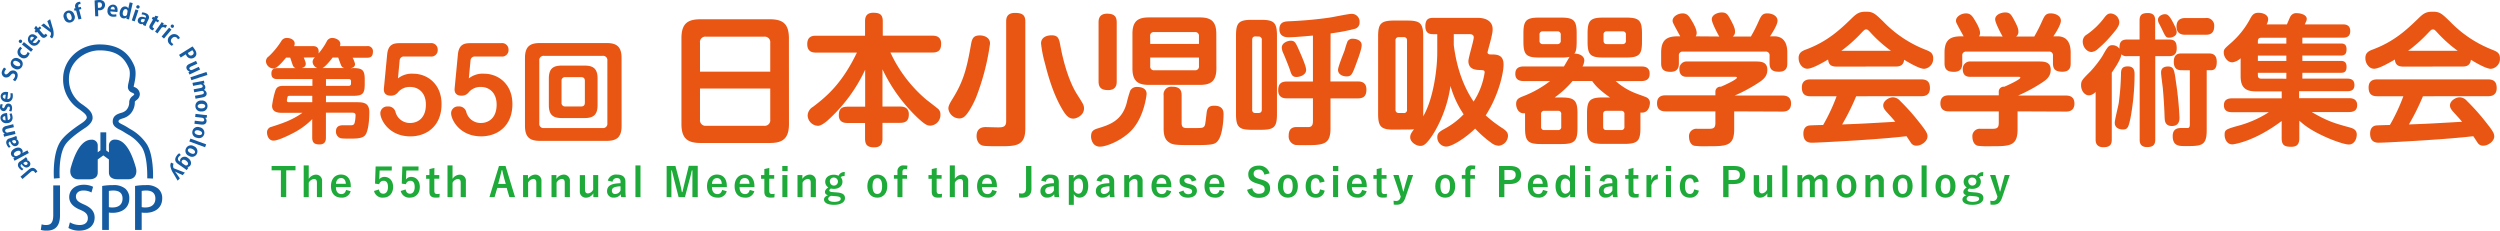 <svg viewBox="0 0 935.15 86.27" xmlns="http://www.w3.org/2000/svg"><path d="m132.06 25.47c3.57 0 4.37.75 4.37 4.37v1.59c0 3.62-.76 4.41-4.37 4.41h-10.13v2.4h11.64c2.69 0 4.58.38 4.58 3.78 0 2.14-.25 7.39-1.77 8.78-1.13 1.05-3.44 1.05-5.84 1.05-2.94 0-3.15-.13-3.57-.34a2.55 2.55 0 0 1 -1.3-2.35c0-2.31 1.93-2.31 2.86-2.31h2.81c1.09 0 1.26-.55 1.43-1.43a13.94 13.94 0 0 0 .23-2.22c0-.8-.29-1.05-1.38-1.05h-9.71v9.32c0 .93-.12 2.56-2.39 2.56-1.81 0-2.73-.58-2.73-2.56v-6.89a28.21 28.21 0 0 1 -7.59 5.42c-.42.21-5 2.6-6.88 2.6s-2.44-1.93-2.44-3.06a2.07 2.07 0 0 1 1.68-2.1c4.07-1.31 7.69-2.48 11.59-5.25h-7.81c-1.85 0-3.57-.47-3.57-2.65a33.14 33.14 0 0 1 1.23-5.63c.63-1.8 1.89-1.8 3.65-1.8h10.21v-2.53h-13.12c-1.13 0-2.22-.33-2.22-2 0-1.05.29-2.1 2.22-2.1h6.85a1.61 1.61 0 0 1 -1-.93c-.21-.42-.88-2.6-1.05-3h-1.54c-2.44 3-3.74 4.07-4.87 4.07a2.89 2.89 0 0 1 -2.65-2.68 2.23 2.23 0 0 1 1.05-1.85 29.6 29.6 0 0 0 4.7-5.72 2.27 2.27 0 0 1 2.1-1.17c1.56 0 2.9.84 2.9 2.06a2 2 0 0 1 -.25 1h7c.75 0 2.52 0 2.18 2.73a24.93 24.93 0 0 0 3-4.37 2.22 2.22 0 0 1 2.15-1.42c1.21 0 3 .79 3 2.22a2.55 2.55 0 0 1 -.17.84h10.12a1.91 1.91 0 0 1 2.23 2.15c0 2.14-1.43 2.18-2.23 2.18h-5.37a8.46 8.46 0 0 1 .92 2.35c0 1.22-1.18 1.47-1.68 1.6zm-15.25 12.77v-2.4h-8.45c-.63 0-.71.21-.79.38a11.09 11.09 0 0 0 -.26 1.43c0 .59.59.59.8.59zm-3.19-16.72c.75 1.81.75 2.06.75 2.39 0 1.14-1.13 1.43-1.55 1.56h5.88a2.68 2.68 0 0 1 -1.77-2.31 2.15 2.15 0 0 1 .89-1.68c-.21 0-.42 0-.84 0zm15.2 3.95a1.8 1.8 0 0 1 -1.3-1.22c-.17-.38-.88-2.31-1-2.73h-2.1c-1 1.34-2.65 3.36-3.82 3.95zm-6.89 4.11v2.53h8.53a.77.77 0 0 0 .84-.84v-.84a.76.76 0 0 0 -.84-.85z" fill="#e95513"/><path d="m144.82 20.39c.38-3.87 2.44-4.25 4.79-4.25h11.39a2.41 2.41 0 0 1 2.73 2.48 2.39 2.39 0 0 1 -2.73 2.52h-9.78a1.55 1.55 0 0 0 -1.73 1.51l-.63 6.68a8.33 8.33 0 0 1 5.72-1.76c5.12 0 10.58 3.7 10.58 11.38 0 8.28-5.67 12.06-11.63 12.06-8.15 0-11.26-6.3-11.26-8.65a2.56 2.56 0 0 1 2.77-2.53 2.72 2.72 0 0 1 2.9 2.06 5.53 5.53 0 0 0 5.49 4.11c3.11 0 5.88-2.1 5.88-6.85s-3.06-6.63-5.84-6.63a5.69 5.69 0 0 0 -4.74 2.18 3.26 3.26 0 0 1 -2.52 1.09c-1.18 0-2.82-.38-2.61-2.73z" fill="#e95513"/><path d="m171.28 20.39c.38-3.87 2.44-4.25 4.79-4.25h11.42a2.41 2.41 0 0 1 2.73 2.48 2.39 2.39 0 0 1 -2.73 2.52h-9.78a1.55 1.55 0 0 0 -1.71 1.51l-.63 6.68a8.33 8.33 0 0 1 5.72-1.76c5.12 0 10.58 3.7 10.58 11.38-.02 8.28-5.67 12.05-11.67 12.05-8.15 0-11.26-6.3-11.26-8.65a2.56 2.56 0 0 1 2.77-2.53 2.72 2.72 0 0 1 2.9 2.06 5.53 5.53 0 0 0 5.48 4.12c3.11 0 5.88-2.1 5.88-6.85s-3.07-6.63-5.84-6.63a5.69 5.69 0 0 0 -4.74 2.18 3.26 3.26 0 0 1 -2.53 1.09c-1.17 0-2.81-.38-2.6-2.73z" fill="#e95513"/><path d="m232.52 47.06c0 4.45-2 5.63-5.63 5.63h-24.89c-3.65 0-5.63-1.18-5.63-5.63v-25.33c0-4.33 1.85-5.63 5.63-5.63h24.87c3.78 0 5.63 1.3 5.63 5.63zm-5.33-24.36a1.61 1.61 0 0 0 -1.81-1.81h-21.84a1.6 1.6 0 0 0 -1.81 1.81v23.39a1.58 1.58 0 0 0 1.81 1.81h21.84a1.61 1.61 0 0 0 1.81-1.81zm-3.66 16.59c0 3.74-1.64 4.87-4.87 4.87h-8.49c-3.23 0-4.87-1.09-4.87-4.87v-9.87c0-3.78 1.6-4.88 4.87-4.88h8.49c3.23 0 4.87 1.1 4.87 4.88zm-4.75-9c0-.93-.42-1.43-1.38-1.43h-5.93a1.27 1.27 0 0 0 -1.42 1.43v8.07a1.29 1.29 0 0 0 1.42 1.46h5.93c1 0 1.38-.54 1.38-1.46z" fill="#e95513"/><path d="m295.12 46.37c0 5.41-2.28 7.11-7.1 7.11h-26.02c-4.77 0-7.1-1.65-7.1-7.11v-32.06c0-5.45 2.27-7.1 7.1-7.1h26c4.77 0 7.1 1.65 7.1 7.1zm-7-19.55v-10.82a2.06 2.06 0 0 0 -2.33-2.28h-21.67a2 2 0 0 0 -2.28 2.28v10.82zm-26.28 6.31v11.6a2.08 2.08 0 0 0 2.28 2.33h21.67a2.09 2.09 0 0 0 2.33-2.33v-11.6z" fill="#e95513"/><path d="m336.73 39.86c.74 0 3.23 0 3.23 2.91 0 2.17-.95 3.18-3.23 3.18h-6.63v5.78c0 1.16-.05 3.39-3.07 3.39-2.7 0-3.45-1.06-3.45-3.39v-5.73h-6.58c-.8 0-3.23 0-3.23-2.91 0-2.34 1.06-3.18 3.23-3.18h6.62v-13.83a59 59 0 0 1 -12.13 17.17c-1.54 1.53-3.92 3.81-5.51 3.81a4 4 0 0 1 -3.87-3.92 3.91 3.91 0 0 1 2-3.18c5.09-3.87 10.81-8.63 16.43-20.29h-15.29c-.85 0-3.29 0-3.29-3.13 0-3 2-3.18 3.29-3.18h18.33v-5.36c0-1.43.32-3.23 3.08-3.23 2.44 0 3.55.68 3.55 3.23v5.35h18.6c.79 0 3.23 0 3.23 3 0 2.39-1 3.29-3.23 3.29h-15.74a51.34 51.34 0 0 0 13.62 17.8c.53.37 4.19 3.23 4.4 3.45a2.87 2.87 0 0 1 .69 2 4 4 0 0 1 -3.78 4.11c-1.06 0-1.91-.32-4.5-2.7a61 61 0 0 1 -13.4-18.38v13.94z" fill="#e95513"/><path d="m370.33 16.33a89.33 89.33 0 0 1 -5.25 20.19c-.79 1.91-2.75 5.83-4.39 7.15a3 3 0 0 1 -1.86.64 4.2 4.2 0 0 1 -4.08-3.66c0-.9.32-1.69 1.48-3.55 4.09-6.57 5.36-11.13 7-20.56.42-2.28.95-3.29 3.39-3.29.32 0 3.71.11 3.71 3.08zm13.2 31.74c0 6.63-3.55 6.63-9.91 6.63-1.33 0-4.51 0-5.62-.16-2.12-.27-2.7-2.34-2.7-3.61 0-3.39 2.65-3.39 3.49-3.39.27 0 3.71.11 4.4.11 1.91 0 3.18-.11 3.18-2.33v-37.21c0-1.06.06-3.28 3.29-3.28 3 0 3.87 1 3.87 3.28zm13.09-31.07c1.48 8 3.76 14.21 6 17.86.38.64 2.18 3.39 2.44 4a3.45 3.45 0 0 1 .43 1.69c0 2.6-2.81 3.82-4 3.82-1.75 0-2.92-1.22-4.72-4.51-3.23-5.83-5-12.66-5.88-16.11a46 46 0 0 1 -1.48-7.47c0-3 3.44-3.07 3.76-3.07 2.7-.06 2.97 1.26 3.45 3.79z" fill="#e95513"/><path d="m410.72 48c4.45-1.37 9-2.86 10.76-9.59a38.39 38.39 0 0 1 1.32-4.55 2.78 2.78 0 0 1 2.6-1.33c.47 0 3.5 0 3.5 2.6 0 .16-.75 7.89-5.09 13-3.61 4.24-9.86 6.73-12.35 6.73-3.07 0-3.34-3.34-3.34-3.66 0-1.86.53-2.6 2.6-3.2zm7-17.59c0 .85 0 3.29-3.18 3.29-2.76 0-3.61-1.12-3.61-3.29v-22c0-.85 0-3.29 3.18-3.29 2.81 0 3.61 1.17 3.61 3.29zm37.28-4.81c0 4.82-2.12 6.15-6.15 6.15h-19.11c-4 0-6.14-1.33-6.14-6.15v-12.93c0-4.77 2.06-6.15 6.14-6.15h19.08c4.08 0 6.15 1.38 6.15 6.15zm-24.75-9.17h18.23v-2.86a1.38 1.38 0 0 0 -1.57-1.57h-15.15a1.35 1.35 0 0 0 -1.54 1.54zm0 5.09v3.18a1.39 1.39 0 0 0 1.54 1.59h15.15a1.39 1.39 0 0 0 1.54-1.59v-3.18zm11.75 24.59c0 1.8 1.16 1.8 2.22 1.8 4.88 0 5.41 0 5.89-.32.68-.47.68-.63 1.16-4.71.21-1.86.37-3.34 2.92-3.34 3.49 0 3.49 2.33 3.49 3.23 0 2.55-.47 7.21-1.74 9.33s-2.34 2.17-10.55 2.17c-6.15 0-6.73-.21-7.9-.9-1.53-.9-2.22-2.44-2.22-5.25v-12.4a2.87 2.87 0 0 1 3.18-3.28c2.86 0 3.55 1.27 3.55 3.28z" fill="#e95513"/><path d="m477.66 42.61c0 4.88-1 5.94-5.94 5.94h-3.44c-4.83 0-5.94-1-5.94-5.94v-29.25c0-4.82 1-5.94 5.94-5.94h3.44c4.88 0 5.94 1.06 5.94 5.94zm-8-29c-.9 0-1.27.48-1.27 1.33v26.06a1.12 1.12 0 0 0 1.27 1.27h1c1 0 1.33-.47 1.33-1.27v-26a1.16 1.16 0 0 0 -1.33-1.33zm28 16.86h10.23c.9 0 3.23.05 3.23 3 0 2.27-.85 3.33-3.23 3.33h-10.2v11.2c0 6-2.55 6.3-9.33 6.3-.85 0-3.28 0-3.87-.1a3.26 3.26 0 0 1 -2.44-3.5c0-3.18 2.18-3.18 3.18-3.18.69 0 3.82.05 4.46 0 1.37-.16 1.43-1.32 1.43-2.44v-8.3h-9.75c-.8 0-3.24 0-3.24-3 0-2.33 1-3.28 3.24-3.28h9.75v-17.19c-.27 0-6.63.63-9 .63-.85 0-3.55 0-3.55-3s2.38-2.92 4-3c4.88-.21 9.76-.64 14.58-1.33 1.32-.16 7.21-1.43 8.42-1.43a2.94 2.94 0 0 1 3 3.13 2.4 2.4 0 0 1 -1.85 2.49 75.28 75.28 0 0 1 -9 1.7zm-11.21-10.47c.64 1.48 2.12 4.87 2.12 6.14 0 2-2.49 2.65-3.6 2.65-1.64 0-1.91-.95-2.49-2.75-.53-1.49-1.27-3.34-2.33-5.88a5.79 5.79 0 0 1 -.69-2.34c0-1.85 2.33-2.59 3.28-2.59 1.7.04 1.86.57 3.71 4.77zm22.9-3.13c0 1.59-1.49 5.41-2.18 7.31-1.37 3.77-1.8 4.4-3.49 4.4-1.49 0-3.18-.79-3.18-2.44 0-1.21 2.12-6.3 2.49-7.36a33.2 33.2 0 0 1 1.06-3.29 2.17 2.17 0 0 1 2.06-1c1.17.04 3.24.51 3.24 2.42z" fill="#e95513"/><path d="m521.44 48.49c-4.83 0-5.94-1.05-5.94-5.93v-28.94c0-4.71 1-5.93 5.94-5.93h5c4.82 0 5.93 1.06 5.93 5.93v29.89c3.82-6.52 5.25-17.75 5.25-23.79v-6.94h-1.54c-.85 0-2.91 0-2.91-2.92 0-2.65 1.16-3.18 2.91-3.18h16.69c3.61 0 5.57 1.65 5.57 4.19 0 .64 0 1.64-1.33 6.41-.21.8-.58 2.12-.58 2.28 0 .8.8.8 1.17.8 2.22 0 4.82 0 4.82 3.81 0 3.18-1.86 11.5-6.68 19a47.16 47.16 0 0 0 6.34 4.83c1.43.95 2 1.69 2 2.81a3.87 3.87 0 0 1 -3.44 3.71 5 5 0 0 1 -2.92-1.17 42.26 42.26 0 0 1 -5.93-5.25c-3 3-8.43 6.73-10.87 6.73a3.44 3.44 0 0 1 -3.28-3.55c0-1.48.85-2.06 2.75-3.12a28 28 0 0 0 7.1-5.41 36.84 36.84 0 0 1 -4.92-10.6 48.19 48.19 0 0 1 -6 17.23c-3.13 5.08-4.3 5.19-5.3 5.19-1.59 0-3.77-1.43-3.77-3.23 0-1.12.59-1.86 1.43-3a17.66 17.66 0 0 1 -2.43.1zm4.87-33.28a1.15 1.15 0 0 0 -1.31-1.32h-1.75a1.15 1.15 0 0 0 -1.25 1.32v25.79a1.16 1.16 0 0 0 1.32 1.27h1.68a1.12 1.12 0 0 0 1.31-1.27zm17.49 1.7c.53 3.87 1.85 12.88 7.42 21.09a27.33 27.33 0 0 0 4.13-10.91c0-.85-.48-.85-2-.91-1.12-.05-4.08-.1-4.08-3.33 0-1.28 2-7.64 2-8.85 0-.9-.64-1.22-1.54-1.22h-5.93z" fill="#e95513"/><path d="m584.13 36.47c4.88 0 5.94 1.11 5.94 6v5.41c0 4.82-1 6-5.94 6h-7.73c-4.83 0-5.94-1.06-5.94-6v-5.53c-2.76.37-3.34-2.44-3.34-3.45 0-1.69.9-2.22 2.39-2.81a39.81 39.81 0 0 0 10.33-5.77h-9.84c-1.22 0-3.18-.21-3.18-2.7 0-2.12 1.32-2.76 3.18-2.76h15c.38-.58 1.81-3.13 2.12-3.6a13.56 13.56 0 0 1 -3.28.26h-8.06c-4.82 0-5.93-1-5.93-5.93v-3.08c0-4.87 1.06-5.93 5.93-5.93h8.06c4.87 0 5.93 1.06 5.93 5.93v3.08c0 3.28-.47 4-.9 4.5 1.7-.16 3.76.8 3.76 2.49a5.34 5.34 0 0 1 -.68 2.28h21.94c1.21 0 3.18.16 3.18 2.7 0 2.12-1.28 2.76-3.18 2.76h-9.54a24.45 24.45 0 0 0 7.76 4.68c.64.27 3.5 1.22 4 1.54a2.2 2.2 0 0 1 1.06 2c0 .27-.16 4-3.55 3.56v5.72c0 4.82-1 6-5.93 6h-8.11c-4.82 0-5.94-1.06-5.94-6v-5.37c0-4.87 1.06-6 5.94-6h2.65c-4.24-3-5.51-4.51-6.68-6.15h-7.31a36.82 36.82 0 0 1 -6.68 6.15zm-.31-23.47a1.15 1.15 0 0 0 -1.28-1.27h-5.4a1.12 1.12 0 0 0 -1.27 1.27v2.17a1.16 1.16 0 0 0 1.27 1.33h5.4a1.19 1.19 0 0 0 1.28-1.33zm.18 29.72a1.12 1.12 0 0 0 -1.27-1.27h-5a1.12 1.12 0 0 0 -1.27 1.27v4.66a1.12 1.12 0 0 0 1.27 1.27h5a1.12 1.12 0 0 0 1.27-1.27zm30.2-27.13c0 4.82-1 5.93-5.93 5.93h-8.48c-4.88 0-5.94-1-5.94-5.93v-3.08c0-4.87 1.06-5.93 5.94-5.93h8.48c4.87 0 5.93 1.06 5.93 5.93zm-6.57 27.13a1.12 1.12 0 0 0 -1.27-1.27h-5.46c-.9 0-1.22.47-1.22 1.27v4.66c0 .8.32 1.27 1.22 1.27h5.46a1.12 1.12 0 0 0 1.27-1.27zm.56-29.72a1.12 1.12 0 0 0 -1.27-1.27h-5.83a1.12 1.12 0 0 0 -1.27 1.27v2.17c0 .91.42 1.33 1.27 1.33h5.83a1.16 1.16 0 0 0 1.27-1.33z" fill="#e95513"/><path d="m648.69 41.66v6.68c0 6.36-2.92 6.36-10 6.36a32.69 32.69 0 0 1 -4.82-.16c-1.75-.38-2.07-2.44-2.07-3.29a2.76 2.76 0 0 1 3.08-3.07h4.34c1.86 0 2.44-.37 2.44-2.33v-4.19h-18.6c-1.38 0-3.23-.37-3.23-3 0-3 2.43-3 3.23-3h18.6v-1.37a1.84 1.84 0 0 1 2.07-1.85c2-.85 6-2.76 6-3.39 0-.32-.48-.32-.8-.32h-17.93c-.74 0-2.81 0-2.81-2.92a2.69 2.69 0 0 1 2.9-2.81h25.33c2.12 0 4.67 0 4.67 3.13 0 2.54-1.75 3.76-3 4.61a58.27 58.27 0 0 1 -9.22 5h17.86c1.16 0 3.23.21 3.23 3 0 3-2.49 3-3.23 3zm-5.57-28c-.16-.21-2.81-5-2.81-6.41 0-1.85 2.39-2.59 3.71-2.59 1.8 0 2.23.74 3.29 2.65 1.43 2.65 1.69 3.55 1.69 4.45a2.14 2.14 0 0 1 -.84 1.9h6.78a55.67 55.67 0 0 0 2.91-5.72c.9-1.94 1.33-2.94 3.24-2.94 1.59 0 3.81.79 3.81 2.76 0 1.53-2 4.61-2.81 5.82h1.54c3 0 4.93 1.81 4.93 6.1v3.92c0 1 0 3.23-3.07 3.23-2.5 0-3.56-.84-3.56-3.18v-2.82a1.37 1.37 0 0 0 -1.53-1.53h-30.9a1.36 1.36 0 0 0 -1.5 1.53v2.81c0 1-.06 3.23-3.08 3.23-2.38 0-3.55-.79-3.55-3.18v-4c0-4.66 2-6.1 6.15-6.1h1c-2.65-4.82-2.87-5.19-2.87-5.82 0-1.59 2-2.76 3.71-2.76s2.39.9 3.5 2.81c.64 1.06 1.8 3.13 1.8 4.45a2.42 2.42 0 0 1 -.37 1.32z" fill="#e95513"/><path d="m687 24.91c-2 0-3-.69-3.18-2.65-2.07 1.22-5.94 3.45-7.79 3.45-1.7 0-3.24-1.75-3.24-4 0-2 1.28-2.65 2.87-3.23 8-3 12.66-7.47 16.58-11.23 2.12-2.07 3-2.87 5.73-2.87s3.44.75 6.51 3.71a44.29 44.29 0 0 0 16 10.6c1.59.64 2.65 1.22 2.65 3.13a3.73 3.73 0 0 1 -3.39 3.92c-1.7 0-5.51-2.17-7.47-3.39-.27 2.28-1.81 2.54-3.24 2.54zm7.32 11.09a85.07 85.07 0 0 1 -5.25 10.55c7.53-.27 8.8-.37 19.88-1-.8-1-1.06-1.27-3.13-3.55-1.17-1.27-1.38-1.91-1.38-2.6 0-1.59 2-3 3.66-3a3.71 3.71 0 0 1 2.7 1.38 80.33 80.33 0 0 1 7.05 7.9c2.54 3.19 3.15 4.19 3.15 5.32 0 1.85-2.28 3.5-4.14 3.5a2.39 2.39 0 0 1 -2.12-1.17c-.21-.32-1.32-2-1.59-2.38-5.51.63-11.23 1.06-16.85 1.43-2.65.21-16.32 1-18.44 1-.85 0-3.29 0-3.29-3.39 0-.48 0-2.86 2.39-3.07.47-.05 4.18-.16 5-.16a69.51 69.51 0 0 0 5.04-10.76h-9.8c-2.2 0-3.2-1-3.2-3.3 0-3 2.49-3 3.23-3h41.44c2.18 0 3.24.9 3.24 3.28 0 3-2.49 3-3.24 3zm13-17a50.78 50.78 0 0 1 -7.79-7c-.79-.84-1-1-1.48-1s-.69.21-1.48 1a54.84 54.84 0 0 1 -7.79 7z" fill="#e95513"/><path d="m754.69 41.66v6.68c0 6.36-2.92 6.36-10 6.36a32.69 32.69 0 0 1 -4.82-.16c-1.75-.38-2.07-2.44-2.07-3.29a2.76 2.76 0 0 1 3.08-3.07h4.34c1.86 0 2.44-.37 2.44-2.33v-4.19h-18.6c-1.38 0-3.23-.37-3.23-3 0-3 2.43-3 3.23-3h18.6v-1.37a1.84 1.84 0 0 1 2.07-1.85c2-.85 6-2.76 6-3.39 0-.32-.48-.32-.8-.32h-17.93c-.74 0-2.81 0-2.81-2.92a2.69 2.69 0 0 1 2.9-2.81h25.33c2.12 0 4.67 0 4.67 3.13 0 2.54-1.75 3.76-3 4.61a58.27 58.27 0 0 1 -9.22 5h17.86c1.16 0 3.23.21 3.23 3 0 3-2.49 3-3.23 3zm-5.57-28c-.16-.21-2.81-5-2.81-6.41 0-1.85 2.39-2.59 3.71-2.59 1.8 0 2.23.74 3.29 2.65 1.43 2.65 1.69 3.55 1.69 4.45a2.14 2.14 0 0 1 -.84 1.9h6.78a55.67 55.67 0 0 0 2.91-5.72c.9-1.94 1.33-2.94 3.24-2.94 1.59 0 3.81.79 3.81 2.76 0 1.53-2 4.61-2.81 5.82h1.54c3 0 4.93 1.81 4.93 6.1v3.92c0 1 0 3.23-3.07 3.23-2.5 0-3.56-.84-3.56-3.18v-2.82a1.37 1.37 0 0 0 -1.53-1.53h-30.9a1.36 1.36 0 0 0 -1.5 1.53v2.81c0 1-.06 3.23-3.08 3.23-2.38 0-3.55-.79-3.55-3.18v-4c0-4.66 2-6.1 6.15-6.1h1c-2.65-4.82-2.87-5.19-2.87-5.82 0-1.59 2-2.76 3.71-2.76s2.39.9 3.5 2.81c.64 1.06 1.8 3.13 1.8 4.45a2.42 2.42 0 0 1 -.37 1.32z" fill="#e95513"/><path d="m795.66 21a2.51 2.51 0 0 1 -2.12-.69c-.22 1.8-2.23 4.88-3.61 6.84v25.05c0 1.44-.31 2.87-3.12 2.87s-2.92-2-2.92-2.87v-17.85a3.67 3.67 0 0 1 -2.44 1.32c-1.75 0-3-1.8-3-3.76 0-1.7.42-2.12 3.55-5.25a42.43 42.43 0 0 0 4.34-5.56c2.07-3.66 2.44-4.19 3.82-4.19a3.18 3.18 0 0 1 2.65 1.33c-.06-2.44.63-3.45 2.86-3.45h4.66v-7.1c0-2.23 1-2.81 3.13-2.81 2.65 0 2.7 1.91 2.7 2.81v7.1h5.2c2.12 0 2.86.85 2.86 3.29 0 2.86-1.91 2.91-2.81 2.91h-5.21v31.21c0 2.12-1 2.81-3.07 2.81-2.76 0-2.76-2-2.76-2.81v-31.2zm-2.92-12.67c0 1.43-1.11 2.8-3.71 5.77a39.13 39.13 0 0 1 -4.29 4.19 4 4 0 0 1 -2.39 1.16c-1.64 0-3.28-1.74-3.28-3.92a3 3 0 0 1 1.59-2.65 28.17 28.17 0 0 0 6.62-6.46c1-1.27 1.59-1.38 2.34-1.38a3.39 3.39 0 0 1 3.12 3.29zm5.72 19.44a91.22 91.22 0 0 1 -1.53 16.38c-.74 3.34-1 4.29-2.81 4.29-1.59 0-3.07-.74-3.07-2.49 0-1.17 1.32-6.3 1.48-7.37a97.65 97.65 0 0 0 .85-10.75c0-1.65.16-3 2.54-3s2.54 1.73 2.54 2.94zm14.42-19.29c1.16 2.28 1.32 2.87 1.32 3.5 0 1.64-1.9 2.12-2.7 2.12-1.27 0-1.43-.26-2.81-3.18-.16-.37-1-2-1.16-2.28a3 3 0 0 1 -.32-1.22c0-1.37 1.59-2.11 2.54-2.11s1.59.26 3.13 3.17zm1 21.79a128.09 128.09 0 0 1 1.38 13.73c0 .69 0 3.13-2.81 3.13-2.64 0-2.7-2-2.75-3.24-.11-3.07-.27-6.41-.69-11.07-.1-.85-.64-4.82-.64-5.62 0-.58 0-2.28 2.55-2.33 2.22-.01 2.38 1.31 2.97 5.4zm2.33-4c-1.06 0-3.08 0-3.08-3.13s1.92-3.14 2.93-3.14h10.23c.84 0 2.91.06 2.91 3.13 0 1.48-.32 3.13-2.07 3.13h-1.69v22.45c0 5.93-2 5.93-8.06 5.93-2.27 0-4.66 0-4.66-3.76 0-3 2.28-3 3.39-3h2.28c.64-.11.74-.64.74-1.49v-20.1zm1.23-13.27c-.8 0-3.29 0-3.29-3.07s2.39-3.18 3.29-3.18h7.56a2.83 2.83 0 0 1 3.24 3.13c.01 3.12-2.32 3.12-3.24 3.12z" fill="#e95513"/><path d="m855.44 9.12c.42-.95 1.11-2.65 1.27-2.86a2.44 2.44 0 0 1 2.49-1.33c1.22 0 3.66.53 3.66 2.12 0 .48-.05.64-.74 2.07h14.3c1 0 2.71.21 2.71 2.49 0 1.64-.85 2.49-2.71 2.49h-15.2v2.18h14.41c.69 0 2.12 0 2.12 2.11 0 1.49-.42 2.39-2.12 2.39h-14.41v2h14.36c.95 0 2.17.21 2.17 2.18s-.9 2.27-2.17 2.27h-14.36v2.18h16.78c1.06 0 2.7.21 2.7 2.38 0 1.75-1 2.33-2.7 2.33h-18v2.6h18.6c.85 0 3.12.05 3.12 2.6 0 2.28-1.69 2.59-3.12 2.59h-13.89c6 3.5 8.69 4.24 14.31 5.78 1.7.48 2.55 1.17 2.55 2.65s-.8 3.71-3 3.71c-1.48 0-5.45-1.38-8.42-2.7-6.1-2.71-8.37-4.72-10.07-6.2v6.57c0 2.17-.85 3.18-3 3.18-2.33 0-3.6-.43-3.6-3.18v-6.46c-10.48 7.85-18.07 8.74-18.48 8.74-1.9 0-2.86-1.85-2.86-3.55 0-2 .43-2.12 6.15-3.71a39.71 39.71 0 0 0 10.39-4.77h-13.68c-1.32 0-3.12-.26-3.12-2.59 0-1.91 1.16-2.6 3.12-2.6h18.5v-2.6h-9.65c-4 0-5.72-1.53-5.72-5.72v-6.67a5.67 5.67 0 0 1 -3.13 1.53c-1.8 0-3.18-2-3.18-3.65 0-1.22.16-1.38 3-3.87a31.72 31.72 0 0 0 6.83-8.69c.8-1.49 1.38-2.33 3.18-2.33 1.43 0 3.6.63 3.6 2.43a4.2 4.2 0 0 1 -.58 1.91zm-.21 5h-9.38c-1 0-1.27.53-1.27 1.33v.85h10.65zm0 6.68h-10.65v2h10.65zm0 8.64v-2.2h-10.65v.91c0 .79.31 1.27 1.27 1.27z" fill="#e95513"/><path d="m899 24.91c-2 0-3-.69-3.18-2.65-2.07 1.22-5.94 3.45-7.79 3.45-1.7 0-3.24-1.75-3.24-4 0-2 1.28-2.65 2.87-3.23 8-3 12.66-7.47 16.58-11.23 2.12-2.07 3-2.87 5.73-2.87s3.44.75 6.51 3.71a44.29 44.29 0 0 0 16 10.6c1.59.64 2.65 1.22 2.65 3.13a3.73 3.73 0 0 1 -3.39 3.92c-1.7 0-5.51-2.17-7.47-3.39-.27 2.28-1.81 2.54-3.24 2.54zm7.32 11.09a85.07 85.07 0 0 1 -5.25 10.55c7.53-.27 8.8-.37 19.88-1-.8-1-1.06-1.27-3.13-3.55-1.17-1.27-1.38-1.91-1.38-2.6 0-1.59 2-3 3.66-3a3.71 3.71 0 0 1 2.7 1.38 80.33 80.33 0 0 1 7.05 7.9c2.54 3.19 3.15 4.19 3.15 5.32 0 1.85-2.28 3.5-4.14 3.5a2.39 2.39 0 0 1 -2.12-1.17c-.21-.32-1.32-2-1.59-2.38-5.51.63-11.23 1.06-16.85 1.43-2.65.21-16.32 1-18.44 1-.85 0-3.29 0-3.29-3.39 0-.48 0-2.86 2.39-3.07.47-.05 4.18-.16 5-.16a69.51 69.51 0 0 0 5.04-10.76h-9.8c-2.2 0-3.2-1-3.2-3.3 0-3 2.49-3 3.23-3h41.44c2.18 0 3.24.9 3.24 3.28 0 3-2.49 3-3.24 3zm13-17a50.78 50.78 0 0 1 -7.79-7c-.79-.84-1-1-1.48-1s-.69.21-1.48 1a54.84 54.84 0 0 1 -7.79 7z" fill="#e95513"/><g fill="#1eaa39"><path d="m110.54 63.72h-3.47v10h-2v-10h-3.47v-1.63h8.94z"/><path d="m115.49 66.89a3.34 3.34 0 0 1 2.64-1.56 2.25 2.25 0 0 1 2.35 2.46v5.94h-1.93v-5.4c0-1-.41-1.38-1.14-1.38a2.53 2.53 0 0 0 -1.92 1.41v5.37h-1.89v-11.85h1.89z"/><path d="m125.65 70c0 1.56.7 2.6 2.07 2.6.85 0 1.45-.48 1.74-1.56l1.71.49a3.27 3.27 0 0 1 -3.47 2.39c-2.46 0-3.9-1.58-3.9-4.28s1.52-4.35 3.74-4.35 3.67 1.53 3.67 4.32v.39zm3.72-1.24c-.09-1.38-.68-2.16-1.8-2.16s-1.8.84-1.89 2.16z"/><path d="m146.53 63.78h-4.53l-.09 2.31c0 .35 0 .75-.09 1.08a2.31 2.31 0 0 1 2-1c1.89 0 3.23 1.49 3.23 3.75 0 2.42-1.5 4-3.66 4a3.21 3.21 0 0 1 -3.48-2.49l1.83-.56c.21 1.11.79 1.59 1.63 1.59 1.08 0 1.76-.93 1.76-2.52s-.62-2.32-1.67-2.32a1.67 1.67 0 0 0 -1.62 1.29l-1.56-.23.23-6.42h6.06z"/><path d="m156.54 63.78h-4.54l-.09 2.31a9.44 9.44 0 0 1 -.09 1.08 2.33 2.33 0 0 1 2-1c1.89 0 3.22 1.49 3.22 3.75 0 2.42-1.5 4-3.66 4a3.21 3.21 0 0 1 -3.48-2.49l1.83-.56c.21 1.11.8 1.59 1.64 1.59 1.08 0 1.75-.93 1.75-2.52s-.61-2.32-1.66-2.32a1.65 1.65 0 0 0 -1.62 1.29l-1.56-.23.22-6.42h6.06z"/><path d="m162.47 65.49h1.85v1.38h-1.85v4.52c0 .82.33 1.18 1 1.18a4 4 0 0 0 1-.09l-.07 1.35a9.35 9.35 0 0 1 -1.47.09c-1.56 0-2.3-.67-2.3-2.19v-4.86h-1.23v-1.38h1.23v-2.26l1.86-.42z"/><path d="m169.28 66.89a3.32 3.32 0 0 1 2.63-1.56 2.25 2.25 0 0 1 2.36 2.46v5.94h-1.94v-5.4c0-1-.4-1.38-1.13-1.38a2.53 2.53 0 0 0 -1.92 1.41v5.37h-1.89v-11.85h1.89z"/><path d="m192.66 73.73h-2.12l-1-3.42h-3.54l-1 3.42h-1.92l3.57-11.64h2.45zm-4.14-7.28c-.25-.91-.44-1.77-.69-2.86h-.13c-.26 1.11-.47 2-.72 2.85l-.63 2.37h2.84z"/><path d="m197.49 66.93a3.36 3.36 0 0 1 2.7-1.62 2.26 2.26 0 0 1 2.35 2.48v5.94h-1.93v-5.42c0-.94-.41-1.38-1.14-1.38a2.52 2.52 0 0 0 -1.92 1.4v5.4h-1.89v-8.24h1.83z"/><path d="m208.13 66.93a3.36 3.36 0 0 1 2.7-1.62 2.26 2.26 0 0 1 2.35 2.48v5.94h-1.93v-5.42c0-.94-.41-1.38-1.14-1.38a2.52 2.52 0 0 0 -1.92 1.4v5.4h-1.89v-8.24h1.83z"/><path d="m223.77 73.73h-1.83v-1.43a3.14 3.14 0 0 1 -2.67 1.64 2.24 2.24 0 0 1 -2.38-2.43v-6h1.93v5.49c0 .93.42 1.35 1.16 1.35a2.42 2.42 0 0 0 1.9-1.41v-5.45h1.89z"/><path d="m227.35 67.56a3.17 3.17 0 0 1 3.41-2.26c2.13 0 3.19.9 3.19 2.73v3.27a20.58 20.58 0 0 0 .14 2.43h-1.74c-.06-.36-.09-.6-.14-1.08a3.07 3.07 0 0 1 -2.59 1.27 2.34 2.34 0 0 1 -2.54-2.44c0-1.44.9-2.37 2.69-2.72a16.35 16.35 0 0 1 2.35-.24v-.46c0-1-.43-1.46-1.42-1.46a1.58 1.58 0 0 0 -1.58 1.4zm4.77 2.13a8.92 8.92 0 0 0 -1.89.24c-.88.21-1.35.66-1.35 1.4a1.17 1.17 0 0 0 1.32 1.24 2.25 2.25 0 0 0 1.92-1.35z"/><path d="m239.58 73.73h-1.89v-11.85h1.89z"/><path d="m261 73.73h-2v-5.88c0-1.46 0-2.73 0-4.11h-.21c-.3 1.33-.57 2.53-1 4l-1.58 6h-2.37l-1.53-6c-.36-1.35-.64-2.61-1-4h-.21c0 1.35.05 2.7.05 4.14v5.85h-1.79v-11.64h3.29l1.57 5.91c.3 1.21.6 2.56.84 3.84h.21c.31-1.28.55-2.48.9-3.81l1.48-6h3.35z"/><path d="m266.32 70c0 1.56.7 2.6 2.07 2.6.85 0 1.45-.48 1.74-1.56l1.71.49a3.27 3.27 0 0 1 -3.47 2.39c-2.46 0-3.9-1.58-3.9-4.28s1.52-4.35 3.74-4.35 3.67 1.53 3.67 4.32v.39zm3.68-1.22c-.09-1.38-.68-2.16-1.8-2.16s-1.8.84-1.89 2.16z"/><path d="m276.64 70c0 1.56.7 2.6 2.07 2.6.85 0 1.45-.48 1.74-1.56l1.71.49a3.27 3.27 0 0 1 -3.47 2.39c-2.46 0-3.9-1.58-3.9-4.28s1.52-4.35 3.74-4.35 3.67 1.53 3.67 4.32v.39zm3.72-1.24c-.09-1.38-.68-2.16-1.8-2.16s-1.8.84-1.89 2.16z"/><path d="m287.75 65.49h1.85v1.38h-1.85v4.52c0 .82.33 1.18 1 1.18a4 4 0 0 0 1-.09l-.07 1.35a9.35 9.35 0 0 1 -1.47.09c-1.56 0-2.3-.67-2.3-2.19v-4.86h-1.23v-1.38h1.23v-2.26l1.86-.42z"/><path d="m294.62 64h-2v-1.91h2zm-.08 9.71h-1.89v-8.22h1.89z"/><path d="m300.14 66.93a3.36 3.36 0 0 1 2.7-1.62 2.26 2.26 0 0 1 2.35 2.48v5.94h-1.93v-5.42c0-.94-.41-1.38-1.14-1.38a2.52 2.52 0 0 0 -1.92 1.4v5.4h-1.89v-8.24h1.83z"/><path d="m315.92 65.87a1.89 1.89 0 0 0 -1.47.42 2.37 2.37 0 0 1 .68 1.65c0 1.71-1.34 2.71-3.24 2.71a4.24 4.24 0 0 1 -1.07-.13c-.36.18-.6.43-.6.72s.2.51 1.14.6l1.86.15c2.16.21 2.85.93 2.85 2.13 0 1.44-1.45 2.5-4.14 2.5-2.38 0-3.7-.81-3.7-2 0-.72.6-1.28 1.51-1.61-.75-.16-1.15-.58-1.15-1.18s.37-1.16 1.26-1.71a2.46 2.46 0 0 1 -1.17-2.12c0-1.59 1.33-2.64 3.22-2.64a3.9 3.9 0 0 1 1.76.39 2.35 2.35 0 0 1 2.34-1.4zm-5 7.38c-.7.22-1.11.61-1.11 1.12 0 .72.9 1.14 2.27 1.14 1.6 0 2.4-.51 2.4-1.09s-.27-.83-1.52-1zm-.48-5.33a1.5 1.5 0 1 0 1.5-1.5 1.43 1.43 0 0 0 -1.54 1.5z"/><path d="m331.9 69.6c0 2.67-1.49 4.34-3.74 4.34s-3.72-1.62-3.72-4.29 1.5-4.34 3.74-4.34 3.72 1.62 3.72 4.29zm-5.52 0c0 1.9.57 2.95 1.78 2.95s1.8-1 1.8-2.95-.57-2.94-1.78-2.94-1.8 1.07-1.8 2.96z"/><path d="m339.24 63.32a5.54 5.54 0 0 0 -.67-.06c-.68 0-1 .33-1 1.12v1.11h1.71v1.37h-1.71v6.87h-1.87v-6.87h-1.33v-1.37h1.33v-1.23a2.15 2.15 0 0 1 2.46-2.38 9.77 9.77 0 0 1 1.29.09z"/><path d="m350.37 65.49h1.85v1.38h-1.85v4.52c0 .82.33 1.18 1 1.18a4 4 0 0 0 1-.09l-.07 1.35a9.35 9.35 0 0 1 -1.47.09c-1.56 0-2.3-.67-2.3-2.19v-4.86h-1.23v-1.38h1.23v-2.26l1.86-.42z"/><path d="m357.17 66.89a3.35 3.35 0 0 1 2.64-1.56 2.25 2.25 0 0 1 2.36 2.46v5.94h-1.94v-5.4c0-1-.4-1.38-1.14-1.38a2.53 2.53 0 0 0 -1.92 1.41v5.37h-1.89v-11.85h1.89z"/><path d="m367.33 70c0 1.56.71 2.6 2.07 2.6.86 0 1.46-.48 1.74-1.56l1.71.49a3.26 3.26 0 0 1 -3.46 2.39c-2.46 0-3.9-1.58-3.9-4.28s1.51-4.35 3.73-4.35 3.68 1.53 3.68 4.32v.39zm3.72-1.24c-.09-1.38-.67-2.16-1.8-2.16s-1.8.84-1.89 2.16z"/><path d="m385.83 70.67c0 2.35-1.46 3.27-3.5 3.27-.33 0-.69 0-1.11-.06l-.07-1.58a7.67 7.67 0 0 0 1.06.09c1 0 1.59-.61 1.59-1.92v-8.38h2z"/><path d="m389.46 67.56a3.16 3.16 0 0 1 3.4-2.26c2.13 0 3.2.9 3.2 2.73v3.27a23.27 23.27 0 0 0 .13 2.43h-1.74c-.06-.36-.09-.6-.13-1.08a3.1 3.1 0 0 1 -2.6 1.27 2.33 2.33 0 0 1 -2.53-2.44c0-1.44.9-2.37 2.68-2.72a16.65 16.65 0 0 1 2.36-.24v-.46c0-1-.44-1.46-1.43-1.46a1.57 1.57 0 0 0 -1.57 1.4zm4.77 2.13a8.84 8.84 0 0 0 -1.89.24c-.89.21-1.35.66-1.35 1.4a1.16 1.16 0 0 0 1.32 1.24 2.25 2.25 0 0 0 1.92-1.35z"/><path d="m401.61 66.71a2.74 2.74 0 0 1 2.31-1.4c1.8 0 3.14 1.43 3.14 4.25s-1.46 4.36-3.23 4.36a2.33 2.33 0 0 1 -2.16-1.35v4.05h-1.87v-11.13h1.81zm.06 4.38a2 2 0 0 0 1.67 1.38c1 0 1.78-.87 1.78-2.87s-.73-2.82-1.68-2.82a2 2 0 0 0 -1.77 1.4z"/><path d="m410.18 67.56a3.18 3.18 0 0 1 3.41-2.26c2.13 0 3.19.9 3.19 2.73v3.27a23 23 0 0 0 .14 2.43h-1.74c-.06-.36-.09-.6-.13-1.08a3.1 3.1 0 0 1 -2.6 1.27 2.33 2.33 0 0 1 -2.53-2.44c0-1.44.89-2.37 2.68-2.72a16.65 16.65 0 0 1 2.36-.24v-.46c0-1-.44-1.46-1.43-1.46a1.57 1.57 0 0 0 -1.53 1.4zm4.82 2.13a9 9 0 0 0 -1.9.24c-.88.21-1.34.66-1.34 1.4a1.16 1.16 0 0 0 1.24 1.24 2.25 2.25 0 0 0 2-1.35z"/><path d="m422.36 66.93a3.36 3.36 0 0 1 2.7-1.62 2.26 2.26 0 0 1 2.35 2.48v5.94h-1.93v-5.42c0-.94-.41-1.38-1.14-1.38a2.52 2.52 0 0 0 -1.92 1.4v5.4h-1.89v-8.24h1.83z"/><path d="m432.58 70c0 1.56.7 2.6 2.07 2.6.85 0 1.45-.48 1.74-1.56l1.71.49a3.27 3.27 0 0 1 -3.47 2.39c-2.46 0-3.9-1.58-3.9-4.28s1.52-4.35 3.74-4.35 3.67 1.53 3.67 4.32v.39zm3.72-1.24c-.09-1.38-.68-2.16-1.8-2.16s-1.8.84-1.89 2.16z"/><path d="m445.76 67.92a1.48 1.48 0 0 0 -1.47-1.32c-.81 0-1.29.39-1.29.89s.27.91 1.47 1.23l.69.18c1.87.49 2.55 1.17 2.55 2.5s-1.1 2.54-3.33 2.54c-1.74 0-2.91-.62-3.44-2.06l1.76-.61a1.74 1.74 0 0 0 1.72 1.38c1.08 0 1.5-.47 1.5-1.07s-.28-.85-1.59-1.23l-.69-.19c-1.78-.48-2.41-1.13-2.41-2.51s1.08-2.34 3.09-2.34a3.05 3.05 0 0 1 3.22 2.1z"/><path d="m452.41 70c0 1.56.7 2.6 2.07 2.6.85 0 1.45-.48 1.74-1.56l1.71.49a3.27 3.27 0 0 1 -3.47 2.39c-2.46 0-3.9-1.58-3.9-4.28s1.52-4.35 3.74-4.35 3.7 1.55 3.7 4.34v.37zm3.72-1.24c-.09-1.38-.68-2.16-1.8-2.16s-1.8.84-1.89 2.16z"/><path d="m472.94 65.33c-.3-1.26-1-1.91-2.07-1.91-1.23 0-1.93.59-1.93 1.52s.45 1.48 2.13 2l.61.18c2.66.72 3.41 1.72 3.41 3.43 0 2-1.41 3.45-4.2 3.45-2.27 0-3.84-1-4.4-3l1.94-.62a2.39 2.39 0 0 0 2.41 2.1c1.53 0 2.22-.66 2.22-1.66s-.36-1.47-2.26-2l-.6-.18c-2.48-.74-3.27-1.71-3.27-3.5s1.38-3.18 3.88-3.18a4 4 0 0 1 4.1 2.9z"/><path d="m485.48 69.6c0 2.67-1.48 4.34-3.73 4.34s-3.75-1.62-3.75-4.29 1.5-4.34 3.73-4.34 3.75 1.62 3.75 4.29zm-5.52 0c0 1.9.57 2.95 1.79 2.95s1.8-1 1.8-2.95-.57-2.94-1.79-2.94-1.76 1.07-1.76 2.96z"/><path d="m493.64 68.36c-.18-1.14-.69-1.67-1.46-1.67-1.21 0-1.84 1-1.84 2.93s.63 2.94 1.84 2.94c.89 0 1.4-.59 1.58-1.73l1.75.48a3.19 3.19 0 0 1 -3.37 2.63c-2.34 0-3.74-1.61-3.74-4.29s1.44-4.34 3.74-4.34a3.15 3.15 0 0 1 3.33 2.63z"/><path d="m500.61 64h-2v-1.91h2zm-.07 9.71h-1.89v-8.22h1.89z"/><path d="m505.69 70c0 1.56.7 2.6 2.07 2.6.85 0 1.45-.48 1.74-1.56l1.71.49a3.27 3.27 0 0 1 -3.47 2.39c-2.46 0-3.9-1.58-3.9-4.28s1.52-4.35 3.74-4.35 3.67 1.53 3.67 4.32v.39zm3.72-1.24c-.09-1.38-.68-2.16-1.8-2.16s-1.8.84-1.89 2.16z"/><path d="m516.8 65.49h1.85v1.38h-1.85v4.52c0 .82.33 1.18 1 1.18a4 4 0 0 0 1-.09l-.07 1.35a9.35 9.35 0 0 1 -1.47.09c-1.56 0-2.3-.67-2.3-2.19v-4.86h-1.23v-1.38h1.23v-2.26l1.86-.42z"/><path d="m525.67 74c-.65 1.89-1.64 2.59-3.32 2.59a6.39 6.39 0 0 1 -1-.07l-.07-1.44a5.88 5.88 0 0 0 1 .1 1.57 1.57 0 0 0 1.56-1.27l.12-.36-2.79-8.09h2l1 3.45c.27 1 .45 1.74.69 2.7h.14c.25-.93.46-1.77.73-2.73l1-3.42h1.87z"/><path d="m544.33 69.6c0 2.67-1.49 4.34-3.74 4.34s-3.72-1.62-3.72-4.29 1.5-4.34 3.74-4.34 3.72 1.62 3.72 4.29zm-5.52 0c0 1.9.57 2.95 1.78 2.95s1.8-1 1.8-2.95-.57-2.94-1.78-2.94-1.8 1.07-1.8 2.96z"/><path d="m551.67 63.32a5.54 5.54 0 0 0 -.67-.06c-.68 0-1 .33-1 1.12v1.11h1.71v1.37h-1.71v6.87h-1.88v-6.87h-1.32v-1.37h1.33v-1.23a2.16 2.16 0 0 1 2.46-2.38 9.77 9.77 0 0 1 1.29.09z"/><path d="m564.84 62.09c2.87 0 4.16 1.18 4.16 3.33s-1.49 3.42-4.28 3.42h-2v4.89h-2v-11.64zm-2.08 5.23h1.9c1.55 0 2.3-.7 2.3-1.89s-.68-1.83-2.22-1.83h-2z"/><path d="m573.37 70c0 1.56.7 2.6 2.07 2.6.85 0 1.45-.48 1.74-1.56l1.71.49a3.27 3.27 0 0 1 -3.47 2.39c-2.46 0-3.9-1.58-3.9-4.28s1.52-4.35 3.74-4.35 3.67 1.53 3.67 4.32v.39zm3.72-1.24c-.09-1.38-.68-2.16-1.8-2.16s-1.8.84-1.89 2.16z"/><path d="m589.15 73.73h-1.82v-1.14a2.55 2.55 0 0 1 -2.3 1.35c-1.78 0-3.16-1.55-3.16-4.37s1.42-4.24 3.16-4.24a2.59 2.59 0 0 1 2.25 1.3v-4.75h1.87zm-1.87-5.52a1.94 1.94 0 0 0 -1.71-1.41c-1 0-1.76.85-1.76 2.8s.81 2.87 1.8 2.87a2 2 0 0 0 1.67-1.38z"/><path d="m594.89 64h-2v-1.91h2zm-.07 9.71h-1.89v-8.22h1.89z"/><path d="m598.36 67.56a3.16 3.16 0 0 1 3.4-2.26c2.13 0 3.2.9 3.2 2.73v3.27a23.27 23.27 0 0 0 .13 2.43h-1.74c-.06-.36-.09-.6-.13-1.08a3.1 3.1 0 0 1 -2.6 1.27 2.33 2.33 0 0 1 -2.53-2.44c0-1.44.9-2.37 2.68-2.72a16.65 16.65 0 0 1 2.36-.24v-.46c0-1-.44-1.46-1.43-1.46a1.57 1.57 0 0 0 -1.57 1.4zm4.77 2.13a8.84 8.84 0 0 0 -1.89.24c-.89.21-1.35.66-1.35 1.4a1.16 1.16 0 0 0 1.32 1.24 2.25 2.25 0 0 0 1.92-1.35z"/><path d="m611 65.49h1.85v1.38h-1.85v4.52c0 .82.33 1.18 1 1.18a4 4 0 0 0 1-.09l-.07 1.35a9.35 9.35 0 0 1 -1.47.09c-1.56 0-2.3-.67-2.3-2.19v-4.86h-1.23v-1.38h1.23v-2.26l1.86-.42z"/><path d="m620.07 67.08c-1 0-1.81.65-2.34 2.09v4.56h-1.86v-8.24h1.77v2c.59-1.62 1.44-2.21 2.55-2.21z"/><path d="m625.13 64h-2v-1.91h2zm-.08 9.71h-1.89v-8.22h1.89z"/><path d="m633.59 68.36c-.18-1.14-.69-1.67-1.45-1.67-1.22 0-1.85 1-1.85 2.93s.63 2.94 1.85 2.94c.88 0 1.39-.59 1.57-1.73l1.76.48a3.21 3.21 0 0 1 -3.38 2.63c-2.34 0-3.73-1.61-3.73-4.29s1.44-4.34 3.73-4.34a3.15 3.15 0 0 1 3.33 2.63z"/><path d="m648.7 62.09c2.86 0 4.15 1.18 4.15 3.33s-1.48 3.42-4.27 3.42h-2v4.89h-2v-11.64zm-2.09 5.23h1.91c1.54 0 2.29-.7 2.29-1.89s-.67-1.83-2.22-1.83h-2z"/><path d="m662.91 73.73h-1.83v-1.43a3.17 3.17 0 0 1 -2.67 1.64 2.24 2.24 0 0 1 -2.41-2.43v-6h2v5.49c0 .93.42 1.35 1.16 1.35a2.42 2.42 0 0 0 1.84-1.44v-5.42h1.89z"/><path d="m668.58 73.73h-1.89v-11.85h1.89z"/><path d="m674.14 66.93a3.14 3.14 0 0 1 2.6-1.62 2 2 0 0 1 2 1.61 3.18 3.18 0 0 1 2.61-1.61 2.2 2.2 0 0 1 2.25 2.48v5.94h-1.89v-5.42c0-.93-.4-1.38-1.14-1.38a2.17 2.17 0 0 0 -1.72 1.4v5.4h-1.85v-5.42c0-.94-.36-1.38-1-1.38a2.27 2.27 0 0 0 -1.79 1.4v5.4h-1.86v-8.24h1.8z"/><path d="m694.41 69.6c0 2.67-1.48 4.34-3.73 4.34s-3.68-1.62-3.68-4.29 1.5-4.34 3.73-4.34 3.68 1.62 3.68 4.29zm-5.52 0c0 1.9.57 2.95 1.79 2.95s1.8-1 1.8-2.95-.57-2.94-1.79-2.94-1.8 1.07-1.8 2.96z"/><path d="m699.61 66.93a3.36 3.36 0 0 1 2.7-1.62 2.26 2.26 0 0 1 2.35 2.48v5.94h-1.93v-5.42c0-.94-.41-1.38-1.14-1.38a2.52 2.52 0 0 0 -1.92 1.4v5.4h-1.89v-8.24h1.83z"/><path d="m715.44 69.6c0 2.67-1.49 4.34-3.74 4.34s-3.7-1.62-3.7-4.29 1.5-4.34 3.74-4.34 3.7 1.62 3.7 4.29zm-5.52 0c0 1.9.57 2.95 1.78 2.95s1.8-1 1.8-2.95-.57-2.94-1.78-2.94-1.8 1.07-1.8 2.96z"/><path d="m720.68 73.73h-1.89v-11.85h1.89z"/><path d="m731.48 69.6c0 2.67-1.49 4.34-3.74 4.34s-3.74-1.62-3.74-4.29 1.5-4.34 3.74-4.34 3.74 1.62 3.74 4.29zm-5.52 0c0 1.9.57 2.95 1.78 2.95s1.8-1 1.8-2.95-.57-2.94-1.78-2.94-1.76 1.07-1.76 2.96z"/><path d="m741.76 65.87a1.86 1.86 0 0 0 -1.47.42 2.41 2.41 0 0 1 .67 1.65c0 1.71-1.33 2.71-3.23 2.71a4.24 4.24 0 0 1 -1.07-.13c-.36.18-.6.43-.6.72s.19.51 1.14.6l1.86.15c2.16.21 2.85.93 2.85 2.13 0 1.44-1.46 2.5-4.14 2.5-2.39 0-3.7-.81-3.7-2 0-.72.59-1.28 1.51-1.61-.75-.16-1.16-.58-1.16-1.18s.38-1.16 1.27-1.71a2.46 2.46 0 0 1 -1.17-2.12c0-1.59 1.33-2.64 3.22-2.64a4 4 0 0 1 1.76.39 2.35 2.35 0 0 1 2.38-1.35zm-5 7.38c-.7.22-1.11.61-1.11 1.12 0 .72.9 1.14 2.26 1.14 1.61 0 2.41-.51 2.41-1.09s-.28-.83-1.52-1zm-.48-5.33a1.5 1.5 0 1 0 1.5-1.5 1.42 1.42 0 0 0 -1.54 1.5z"/><path d="m748.88 74c-.65 1.89-1.64 2.59-3.32 2.59a6.39 6.39 0 0 1 -1-.07l-.07-1.44a5.88 5.88 0 0 0 1 .1 1.57 1.57 0 0 0 1.56-1.27l.12-.36-2.79-8.09h2l1 3.45c.27 1 .45 1.74.69 2.7h.15c.25-.93.46-1.77.73-2.73l.95-3.42h1.87z"/></g><path d="m22.45 80.5c0 4.4-2.09 5.77-5 5.77a7.32 7.32 0 0 1 -2.19-.27l.31-2.1a4.65 4.65 0 0 0 1.65.27c1.68 0 2.7-.74 2.7-3.71v-11.11h2.53z" fill="#155ba2"/><path d="m34.21 72a6.2 6.2 0 0 0 -3-.74c-2 0-2.81 1.16-2.81 2.22 0 1.42.94 2.11 3 3 2.68 1.18 4 2.64 4 4.92 0 2.79-2.06 4.88-5.81 4.88a8 8 0 0 1 -4-1l.56-2.11a7.37 7.37 0 0 0 3.62 1c2 0 3.09-1 3.09-2.53s-.86-2.32-2.81-3.14c-2.48-1-4.16-2.51-4.16-4.77 0-2.64 2.12-4.62 5.43-4.62a7.73 7.73 0 0 1 3.5.76z" fill="#155ba2"/><path d="m38.22 69.56a24 24 0 0 1 4.05-.32 6.74 6.74 0 0 1 4.6 1.33 4.64 4.64 0 0 1 1.5 3.59c0 4-3.22 5.45-6.23 5.45a6.94 6.94 0 0 1 -1.42-.11v6.5h-2.5zm2.5 7.91a5.19 5.19 0 0 0 1.42.13c2.31 0 3.7-1.2 3.7-3.33s-1.39-3-3.42-3a9.42 9.42 0 0 0 -1.7.15z" fill="#155ba2"/><path d="m50.52 69.56a24.19 24.19 0 0 1 4.06-.32 6.73 6.73 0 0 1 4.59 1.33 4.61 4.61 0 0 1 1.51 3.59c0 4-3.23 5.45-6.23 5.45a6.82 6.82 0 0 1 -1.45-.11v6.5h-2.48zm2.48 7.91a5.19 5.19 0 0 0 1.42.13c2.3 0 3.7-1.2 3.7-3.33s-1.4-3-3.42-3a9.33 9.33 0 0 0 -1.7.15z" fill="#155ba2"/><path d="m10.66 63.52c1.25-1.1 2.14-.82 2.88 0a2.66 2.66 0 0 1 .44.69l-.79.53a1.81 1.81 0 0 0 -.32-.5c-.34-.39-.75-.5-1.45.12l-3 2.6-.76-.87z" fill="#155ba2"/><path d="m8.92 59.41a6.73 6.73 0 0 0 .8-.65l.6.85-.33.32a1.41 1.41 0 0 1 1.1.63 1.26 1.26 0 0 1 -.31 1.82c-.92.65-1.91.14-2.71-1a.66.66 0 0 0 -.17 1.07 2.12 2.12 0 0 0 .86.71l-.49.61a3.06 3.06 0 0 1 -1.17-1 1.57 1.57 0 0 1 .49-2.45zm-.24 1.59c.36.51.85 1 1.37.59a.53.53 0 0 0 .17-.79.73.73 0 0 0 -1-.16z" fill="#155ba2"/><path d="m5.48 58.91a1.47 1.47 0 0 1 -1.22-.82c-.44-.84 0-1.88 1.2-2.51 1.42-.75 2.47-.27 2.88.51a1.21 1.21 0 0 1 0 1.15l1.91-1 .55 1-4.1 2.21c-.5.26-.9.49-1.25.69l-.45-.89.5-.32zm1.72-1a.82.82 0 0 0 .46-1.13c-.27-.51-.93-.51-1.62-.15s-1.04.86-.77 1.37a.87.87 0 0 0 1.21.27z" fill="#155ba2"/><path d="m5.08 51.25a7.37 7.37 0 0 0 1-.42l.36 1-.44.17a1.38 1.38 0 0 1 .91.9 1.27 1.27 0 0 1 -.77 1.68c-1 .39-1.89-.36-2.37-1.66a.67.67 0 0 0 -.44 1 2.14 2.14 0 0 0 .66.9l-.63.47a3.1 3.1 0 0 1 -.87-1.29 1.56 1.56 0 0 1 1.1-2.24zm-.62 1.43c.21.59.58 1.15 1.17.92a.53.53 0 0 0 .37-.72.74.74 0 0 0 -1-.42z" fill="#155ba2"/><path d="m4.94 46.45.26 1.13-2.47.58c-.52.12-.89.38-.78.86a.79.79 0 0 0 1.05.52l2.52-.54.27 1.13-3 .69-1.26.33-.23-1 .56-.18a1.47 1.47 0 0 1 -.95-1.07c-.18-.77.22-1.5 1.41-1.78z" fill="#155ba2"/><path d="m4.29 42.35a3.82 3.82 0 0 1 .4 1.37 2 2 0 0 1 -2 2.33 2.1 2.1 0 0 1 -2.5-1.74c-.11-1.05.57-1.81 2-2a3.86 3.86 0 0 1 .46 0l.27 2.6a1 1 0 0 0 .91-1.29 2.85 2.85 0 0 0 -.29-1zm-2.36 1.1c-.45 0-1 .28-.93.85s.66.72 1.09.71z" fill="#155ba2"/><path d="m1.07 39.1a1.94 1.94 0 0 0 -.24.82c0 .35.17.55.41.55s.37-.16.59-.66c.31-.73.74-1.07 1.34-1.06.83 0 1.37.65 1.35 1.74a2.49 2.49 0 0 1 -.3 1.22l-.84-.23a2.27 2.27 0 0 0 .31-1c0-.41-.17-.61-.43-.61s-.41.14-.62.62c-.34.8-.81 1.09-1.29 1.09a1.44 1.44 0 0 1 -1.35-1.58 2.38 2.38 0 0 1 .26-1.08z" fill="#155ba2"/><path d="m4.68 34.85a3.62 3.62 0 0 1 .09 1.43 2 2 0 0 1 -2.42 1.85 2.08 2.08 0 0 1 -2.09-2.24c.11-1 .94-1.65 2.34-1.5a2.38 2.38 0 0 1 .45.09l-.29 2.59a1.06 1.06 0 0 0 1.17-1.07 3.09 3.09 0 0 0 -.06-1.08zm-2.54.57c-.45-.06-1 .06-1.09.63s.49.85.91.93z" fill="#155ba2"/><path d="m2.34 25.82a2.3 2.3 0 0 0 -.61.92c-.2.58 0 .94.33 1.06s.69-.07 1.25-.65a1.91 1.91 0 0 1 2.14-.71c1 .36 1.44 1.36 1 2.68a3.27 3.27 0 0 1 -.81 1.27l-.84-.54a2.76 2.76 0 0 0 .76-1.11c.21-.6 0-1-.38-1.17s-.75 0-1.24.57a2 2 0 0 1 -2.13.79 1.81 1.81 0 0 1 -.97-2.53 2.89 2.89 0 0 1 .69-1.13z" fill="#155ba2"/><path d="m7.14 22a2 2 0 0 1 1.12 2.85 2 2 0 0 1 -2.91.78 2.05 2.05 0 0 1 -1.1-2.89 2 2 0 0 1 2.89-.74zm-2.14 1.12c-.29.57.28 1.12.87 1.42s1.4.38 1.65-.12-.19-1.05-.88-1.4-1.37-.43-1.64.1z" fill="#155ba2"/><path d="m11.07 19.85a2.56 2.56 0 0 1 -.43 1 2 2 0 0 1 -3 .52 2.17 2.17 0 0 1 -.64-3.21 2.52 2.52 0 0 1 .64-.66l.63.65a1.54 1.54 0 0 0 -.5.48 1.22 1.22 0 0 0 .48 1.72 1.19 1.19 0 0 0 1.75-.22 1.57 1.57 0 0 0 .27-.66z" fill="#155ba2"/><path d="m8.13 15.84a.6.6 0 0 1 -.87.1.6.6 0 0 1 -.1-.87.62.62 0 0 1 1 .77zm4.21 2.63-.73.9-3.4-2.72.73-.91z" fill="#155ba2"/><path d="m15.1 15.21a3.61 3.61 0 0 1 -.79 1.19 2 2 0 0 1 -3.05 0 2.11 2.11 0 0 1 -.3-3.06c.74-.76 1.75-.73 2.77.24a3.12 3.12 0 0 1 .31.35l-1.81 1.87a1.05 1.05 0 0 0 1.58-.13 3.31 3.31 0 0 0 .6-.89zm-2.36-1.09c-.32-.32-.85-.58-1.24-.17a1 1 0 0 0 .15 1.29z" fill="#155ba2"/><path d="m12.79 10.63.66-1 .73.87.74-.62.54.65-.73.62 1.27 1.46c.33.4.6.46.87.23a1.3 1.3 0 0 0 .26-.27l.58.67a2.18 2.18 0 0 1 -.53.57c-.95.81-1.67 0-2-.38l-1.29-1.54-.44.37-.55-.65.44-.37z" fill="#155ba2"/><path d="m18.76 7.19.89 3.06a6.84 6.84 0 0 1 .38 3 2.38 2.38 0 0 1 -.58 1.14l-.79-.65a2.48 2.48 0 0 0 .32-.61 1.56 1.56 0 0 0 0-1 .69.69 0 0 0 -.15-.13l-3.43-2.52 1-.71 1.81 1.52.62.56c-.09-.22-.21-.51-.31-.77l-.83-2.19z" fill="#155ba2"/><path d="m27.75 5.46a2 2 0 0 1 -1.09 2.86 2 2 0 0 1 -2.66-1.38 2 2 0 0 1 1.1-2.87 2 2 0 0 1 2.65 1.39zm-2.37-.59c-.6.23-.55 1-.31 1.63s.77 1.22 1.3 1 .56-.9.29-1.63-.73-1.21-1.28-1z" fill="#155ba2"/><path d="m28.2 2.94a1.59 1.59 0 0 1 1.1-2.19 2.05 2.05 0 0 1 .7-.08l.15.88a1.37 1.37 0 0 0 -.43 0c-.63.17-.46.81-.35 1.23l.84-.22.22.82-.83.22.88 3.4-1.12.3-.9-3.39-.56.14-.21-.82.56-.15z" fill="#155ba2"/><path d="m35.38.19a9.27 9.27 0 0 1 1.55-.19 2.56 2.56 0 0 1 1.72.41 1.75 1.75 0 0 1 .64 1.32 2 2 0 0 1 -2.19 2.11 2.75 2.75 0 0 1 -.43 0l.1 2.25h-1.15zm1.26 2.73a1.68 1.68 0 0 0 .4 0 1 1 0 0 0 1.1-1.1.91.91 0 0 0 -1.08-.92 2.09 2.09 0 0 0 -.5.07z" fill="#155ba2"/><path d="m43.56 6.13a3.75 3.75 0 0 1 -1.43.12 2 2 0 0 1 -1.91-2.37 2.11 2.11 0 0 1 2.2-2.15c1 .1 1.67.91 1.55 2.31a2.73 2.73 0 0 1 -.08.46l-2.59-.24a1.06 1.06 0 0 0 1.09 1.15 3.28 3.28 0 0 0 1.08-.09zm-.63-2.53c0-.45-.08-1-.65-1.07s-.84.5-.91.93z" fill="#155ba2"/><path d="m48.52 6.06c-.1.43-.19.91-.24 1.22l-1-.22.09-.62a1.35 1.35 0 0 1 -1.37.41c-1-.21-1.45-1.25-1.16-2.54.33-1.45 1.31-2.06 2.23-1.86a1.17 1.17 0 0 1 .91.73l.52-2.29 1.13.25zm-.84-1.56c.14-.62-.16-1-.53-1.09-.58-.13-1 .4-1.18 1.14s.03 1.35.57 1.45a.82.82 0 0 0 1-.74z" fill="#155ba2"/><path d="m50.39 8-1.1-.37 1.4-4.12 1.09.37zm1-4.85a.6.6 0 0 1 -.39-.77.61.61 0 0 1 .81-.38.6.6 0 0 1 .39.79.59.59 0 0 1 -.79.37z" fill="#155ba2"/><path d="m54.82 8.76a6.69 6.69 0 0 0 -.36 1l-1-.43.12-.44a1.4 1.4 0 0 1 -1.28 0 1.27 1.27 0 0 1 -.65-1.73c.46-1 1.58-1.09 2.84-.52.18-.39.18-.75-.4-1a2 2 0 0 0 -1.09-.2l.11-.78a3.07 3.07 0 0 1 1.55.34 1.58 1.58 0 0 1 .82 2.36zm-.58-1.45c-.57-.26-1.22-.39-1.48.19a.52.52 0 0 0 .25.76.72.72 0 0 0 1-.38z" fill="#155ba2"/><path d="m58.11 5.88 1.15.29-.57 1 .83.49-.43.73-.83-.49-1 1.63c-.26.46-.23.73.07.91a1.87 1.87 0 0 0 .34.15l-.43.77a2.16 2.16 0 0 1 -.72-.3c-1.08-.64-.55-1.58-.3-2l1-1.73-.44-.33.43-.74.5.29z" fill="#155ba2"/><path d="m61.83 10.51-.22-.19a.93.93 0 0 0 -1.39.35l-1.31 1.83-.91-.67 1.74-2.44c.31-.43.55-.79.76-1.12l.81.58-.4.64a1.23 1.23 0 0 1 1.38-.07 1.12 1.12 0 0 1 .19.17z" fill="#155ba2"/><path d="m61.34 14.42-.89-.74 2.8-3.34.89.74zm2.72-4.15a.62.62 0 1 1 .87-.07.59.59 0 0 1 -.87.07z" fill="#155ba2"/><path d="m64.33 17.15a2.74 2.74 0 0 1 -.88-.62 2 2 0 0 1 .08-3.05 2.17 2.17 0 0 1 3.24 0 2.43 2.43 0 0 1 .53.75l-.76.5a1.43 1.43 0 0 0 -.38-.59 1.2 1.2 0 0 0 -1.77.15 1.19 1.19 0 0 0 -.13 1.77 1.75 1.75 0 0 0 .6.4z" fill="#155ba2"/><path d="m72 17.37a8.39 8.39 0 0 1 .93 1.25 2.59 2.59 0 0 1 .52 1.71 1.78 1.78 0 0 1 -.83 1.21 2 2 0 0 1 -2.93-.85c-.08-.14-.15-.26-.2-.37l-1.9 1.2-.62-1zm-1.74 2.46a2.14 2.14 0 0 0 .19.36 1 1 0 0 0 1.51.4.92.92 0 0 0 .26-1.41 2.52 2.52 0 0 0 -.3-.4z" fill="#155ba2"/><path d="m72.09 27.31c-.47.22-.87.42-1.19.59l-.42-.9.5-.29a1.46 1.46 0 0 1 -1.12-.86c-.34-.76-.08-1.49 1.1-2l2.37-1.08.48 1.06-2.21 1c-.6.27-.9.61-.7 1a.75.75 0 0 0 1 .31l2.46-1.14.48 1z" fill="#155ba2"/><path d="m71.59 30-.37-1.09 6-2 .36 1.1z" fill="#155ba2"/><path d="m73.14 36.93-.21-1.11 2.42-.46c.61-.11 1-.36.9-.81s-.37-.63-1-.51l-2.6.49-.21-1.12 2.56-.48c.51-.09.89-.33.8-.78a.8.8 0 0 0 -1-.52l-2.57.49-.23-1.12 3-.56c.5-.09.9-.19 1.28-.27l.18 1-.56.16a1.43 1.43 0 0 1 .89 1.09 1.15 1.15 0 0 1 -.51 1.23 1.49 1.49 0 0 1 1 1.14c.15.74-.28 1.42-1.51 1.65z" fill="#155ba2"/><path d="m75.42 41.68a2 2 0 0 1 -2.33-2 2 2 0 0 1 2.2-2.06 2 2 0 0 1 2.33 2 2 2 0 0 1 -2.2 2.06zm1.35-2c0-.64-.77-.85-1.43-.84s-1.41.33-1.4.89.66.83 1.44.82 1.4-.31 1.39-.91z" fill="#155ba2"/><path d="m72.73 46.29.13-1.15 2.52.3c.53.06 1-.06 1-.55 0-.32-.16-.77-.82-.85l-2.56-.3.14-1.15 3 .36c.5.06.92.09 1.3.12l-.12 1h-.59a1.46 1.46 0 0 1 .53 1.33c-.09.79-.71 1.34-1.93 1.2z" fill="#155ba2"/><path d="m73.71 51.54a2 2 0 0 1 -1.71-2.54 2 2 0 0 1 2.68-1.39 2.06 2.06 0 0 1 1.7 2.57 2 2 0 0 1 -2.67 1.36zm1.85-1.54c.16-.62-.51-1-1.15-1.2s-1.45-.07-1.59.48.42 1 1.17 1.17 1.42.07 1.57-.45z" fill="#155ba2"/><path d="m70.82 52.91.41-1.08 5.89 2.17-.41 1.08z" fill="#155ba2"/><path d="m70.75 58.34a2 2 0 0 1 -1.16-2.84 2 2 0 0 1 2.9-.82 2.06 2.06 0 0 1 1.14 2.87 2 2 0 0 1 -2.88.79zm2.13-1.19c.28-.58-.29-1.11-.89-1.41s-1.4-.36-1.65.15.21 1 .91 1.38 1.36.41 1.63-.12z" fill="#155ba2"/><path d="m69.83 63.64c-.25-.2-.56-.43-1-.76l-2-1.38c-.71-.48-2-1.43-.78-3.18a3 3 0 0 1 1-1l.61.69a2.41 2.41 0 0 0 -.87.77 1 1 0 0 0 .4 1.57l.26.18a1.24 1.24 0 0 1 .15-1.21 1.85 1.85 0 0 1 2.7-.21c1.19.81 1.43 2 .89 2.77a1.19 1.19 0 0 1 -1.12.57l.4.33zm-.73-1.94a.78.78 0 0 0 1.13-.11c.3-.44 0-1-.63-1.49s-1.23-.45-1.54 0c-.15.22-.27.7.34 1.12z" fill="#155ba2"/><path d="m66.45 67.58-1.61-2.74a6.75 6.75 0 0 1 -1.11-2.77 2.17 2.17 0 0 1 .27-1.25l.92.43a2.44 2.44 0 0 0 -.16.67 1.51 1.51 0 0 0 .22 1 .49.49 0 0 0 .18.09l4 1.56-.84.95-2.13-1c-.25-.12-.53-.27-.75-.39.14.19.32.45.49.67l1.34 1.92z" fill="#155ba2"/><path d="m20.16 66.79c0-.38-.64-9.25 2.49-13.91 1.27-1.91 3.94-4.2 7.94-6.82 1.51-1 1.86-1.79 1.87-2 0-.92-.6-1.6-2.79-3.17a13.26 13.26 0 0 1 -6.06-11.45c0-7.07 6.1-12.82 13.6-12.82 8.45 0 11.42 4.44 12.93 7.79 1.1 2.46.37 5.62 0 7.32-.06.23-.12.51-.16.69l.33.17a2.91 2.91 0 0 1 2 2.69 2.82 2.82 0 0 1 -1.31 2.2c-.18.16-.57.49-.57.6a6.38 6.38 0 0 1 -1.7 4.56 6.29 6.29 0 0 1 -2.9 1.67c-1.3.45-1.49.6-1.49 1.17 0 .34.64.69 1.63 1.19a18.94 18.94 0 0 1 1.77 1c.32.22.66.42 1 .62a17.59 17.59 0 0 1 5.86 5.19c3 4 2.66 13 2.64 13.32l-2.17-.09c0-.08.32-8.5-2.22-11.93a15.18 15.18 0 0 0 -5.22-4.61c-.37-.23-.74-.44-1.09-.67a16 16 0 0 0 -1.54-.89c-1.33-.66-2.83-1.42-2.83-3.13 0-2.21 1.71-2.8 3-3.23a4.34 4.34 0 0 0 2-1 4.2 4.2 0 0 0 1.16-3.12 3 3 0 0 1 1.34-2.26 2.61 2.61 0 0 0 .53-.52c0-.26-.07-.36-.78-.7a2.23 2.23 0 0 1 -1.58-2 6.93 6.93 0 0 1 .16-1.36c.34-1.45 1-4.15.15-5.94-1.44-3.22-3.88-6.51-10.94-6.51-5.51 0-11.42 4.28-11.42 10.65a11.1 11.1 0 0 0 5.15 9.68c2.17 1.55 3.7 2.81 3.7 4.94 0 1.2-1 2.58-2.85 3.77-3.7 2.42-6.24 4.57-7.34 6.21-2.7 4-2.13 12.45-2.12 12.54z" fill="#155ba2"/><path d="m50.78 62.55c-.61-2-2.85-10.32-7.68-10.32a2.14 2.14 0 0 0 -2.36 2v2.77l-1-.73v-6.78h-2.18v6.74l-1 .73v-2.7a2.14 2.14 0 0 0 -2.36-2c-4.82 0-7.07 8.31-7.68 10.32-.71 2.36.22 4.5 2.86 4.5h3.95c1.86 0 3.23-.72 3.23-2.58v-4.85l2.09-1.52 2.09 1.52v4.82c0 1.86 1.37 2.58 3.24 2.58h4c2.58 0 3.51-2.14 2.8-4.5z" fill="#155ba2"/></svg>